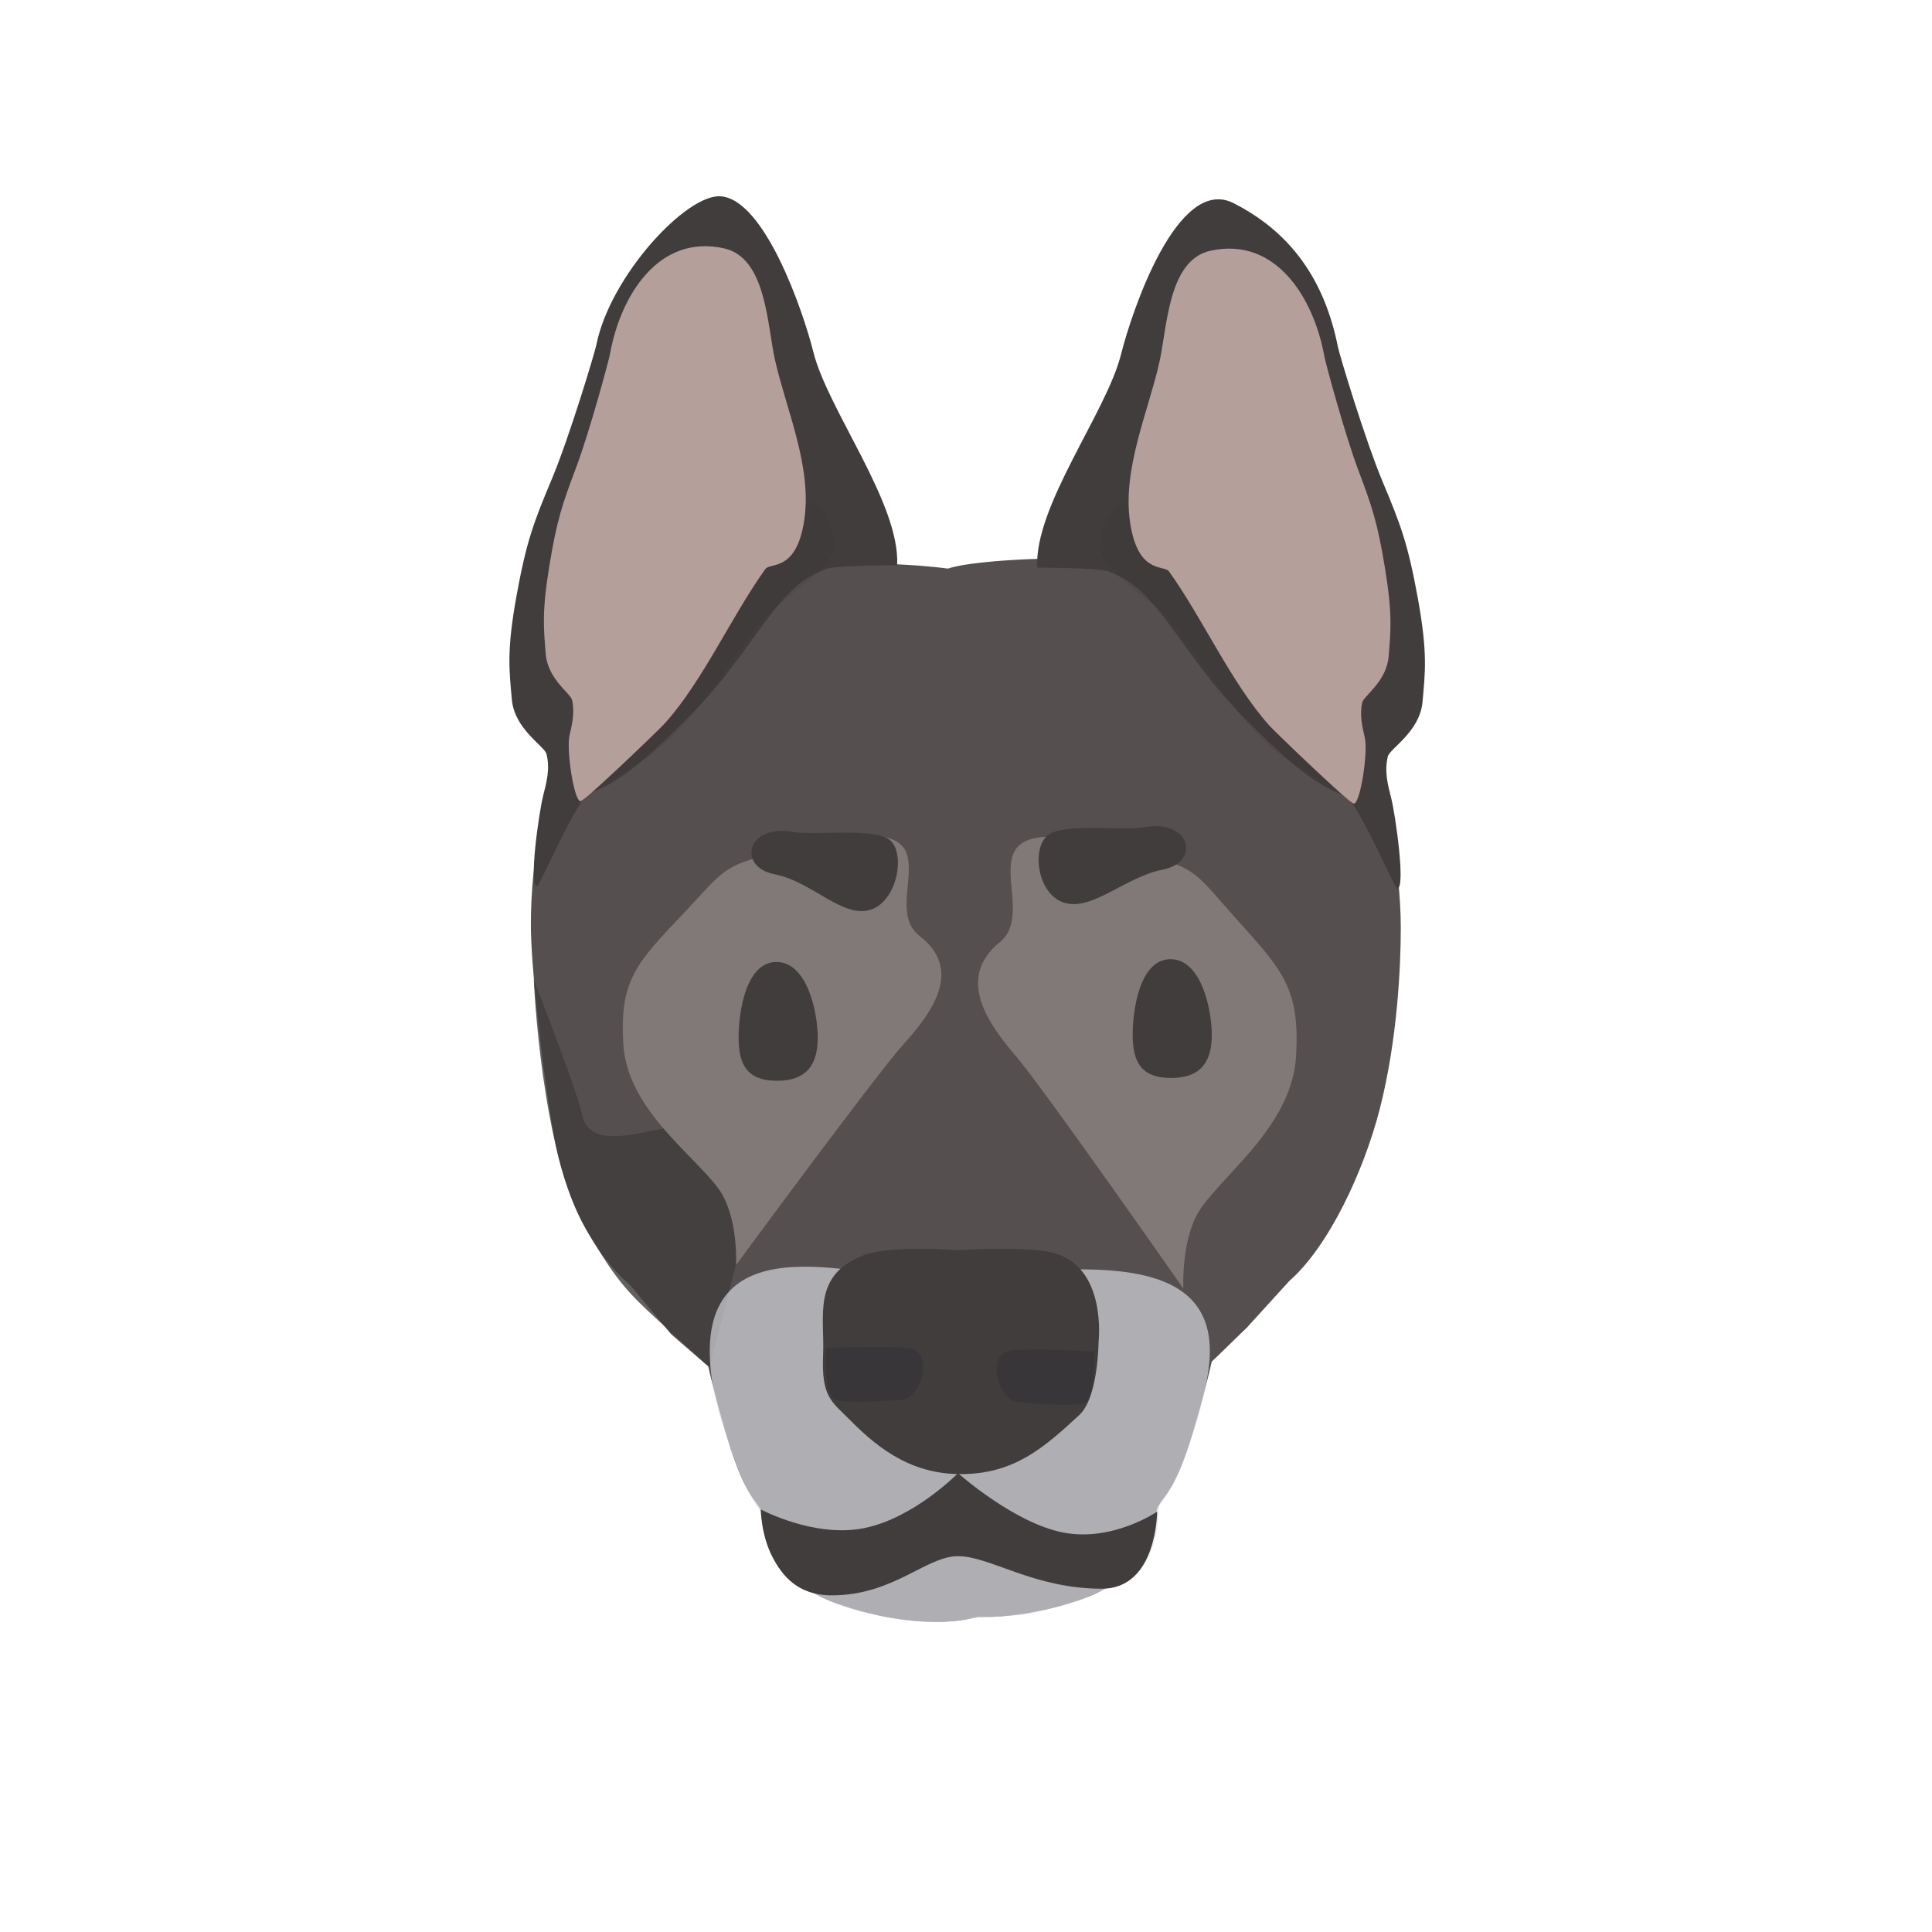 <svg width="300" height="300" viewBox="0 0 300 300" fill="none" xmlns="http://www.w3.org/2000/svg">
<path d="M188.177 211.357C188.177 211.357 204.44 196.802 211.523 179.706C218.784 162.183 214.233 153.922 213.171 136.939C212.109 119.955 214.739 122.591 208.881 111.338C203.024 100.085 202.06 95.533 189.214 90.099C176.369 84.665 147.407 87.055 146.739 88.606C138.943 106.697 139.615 159.462 139.615 159.462L139.723 185.859L139.714 200.023L138.358 228.769C138.358 228.769 136.489 243.632 141.858 248.111C147.025 252.42 158.467 251.639 167.882 248.362C174.619 246.017 179.473 241.103 179.522 235.344C179.542 232.979 181.216 233.293 183.562 227.323C185.909 221.353 188.177 211.357 188.177 211.357Z" fill="#564F50"/>
<path d="M109.96 212.115C109.96 212.115 95.215 199.724 88.131 182.628C86.622 178.986 85.815 173.029 85.189 170.026C82.803 158.579 84.124 151.15 84.966 137.696C86.028 120.713 83.398 123.349 89.255 112.096C95.112 100.843 96.077 96.291 108.922 90.857C121.767 85.423 150.729 87.812 151.398 89.364C159.194 107.455 158.522 160.22 158.522 160.22L158.413 186.617L158.423 200.781L159.779 229.527C159.779 229.527 161.648 244.39 156.278 248.869C151.112 253.178 139.67 252.397 130.255 249.12C123.518 246.775 118.664 241.861 118.615 236.102C118.595 233.737 116.921 234.051 114.574 228.081C112.227 222.111 109.96 212.115 109.96 212.115Z" fill="#564F50"/>
<path d="M158.898 144.735C155.521 129.41 155.937 119.485 165.319 102.193C165.319 102.193 175.657 86.44 168.219 86.753C168.219 86.753 183.625 86.234 188.402 89.01C208.255 100.549 217.512 124.05 217.512 144.127C217.512 149.718 217.05 161.319 214.228 172.281C211.756 181.877 206.324 193.563 200.196 198.916L193.589 206.177L188.157 211.413C188.157 211.413 181.182 186.273 181.03 173.791C180.918 164.658 174.57 165.004 168.461 160.898C164.663 158.346 160.956 154.074 158.898 144.735Z" fill="#564F50"/>
<path d="M139.24 145.493C142.617 130.167 142.201 120.243 132.819 102.951C132.819 102.951 122.481 87.198 129.919 87.511C129.919 87.511 114.513 86.992 109.736 89.768C89.883 101.306 82.434 123.597 82.434 143.674C82.434 149.265 83.835 163.456 85.923 175.849C87.581 185.691 91.814 194.321 97.942 199.674L104.21 207.171L109.98 212.17C109.98 212.17 116.955 187.03 117.108 174.548C117.22 165.416 123.568 165.761 129.677 161.656C133.475 159.104 137.181 154.831 139.24 145.493Z" fill="#564F50"/>
<path d="M110.176 212.262L116.038 189.58C116.038 189.58 108.233 179.063 106.932 175.831C105.631 172.599 91.996 180.563 90.403 173.139C89.519 169.022 82.887 152.141 82.887 152.141C82.887 152.141 84.025 179.101 90.995 190.871C94.704 197.134 96.464 199.665 100.532 203.483C104.599 207.301 110.176 212.262 110.176 212.262Z" fill="#413D3D" fill-opacity="0.81"/>
<path d="M155.256 146.291C162.019 140.785 147.434 125.323 171.937 131.275C186.365 134.778 184.514 134.378 191.845 142.54C199.176 150.701 201.846 153.425 201.26 163.921C200.674 174.416 190.792 181.636 186.601 187.433C183.326 191.961 183.753 200.1 183.753 200.1C183.753 200.1 161.952 168.875 157.711 163.945C153.222 158.728 148.493 151.797 155.256 146.291Z" fill="#817977"/>
<path d="M142.787 145.333C136.024 140.104 150.609 125.418 126.106 131.071C111.679 134.398 113.529 134.018 106.198 141.77C98.868 149.522 96.197 152.11 96.783 162.078C97.369 172.047 107.251 178.905 111.442 184.41C114.717 188.711 114.29 196.442 114.29 196.442C114.29 196.442 136.091 166.784 140.332 162.102C144.821 157.146 149.55 150.563 142.787 145.333Z" fill="#817977"/>
<path d="M143.774 198.556C162.676 197.706 190.372 191.709 187.682 212.462C186.988 217.821 185.536 221.712 184.661 224.402C182.566 230.842 181.236 231.725 179.989 233.985C179.989 233.985 180.15 241.85 175.709 245.029C174.818 245.667 173.691 246.496 171.972 246.587L167.526 248.625L159.193 250.749L151.4 251.253C150.865 251.362 148.236 251.831 145.349 251.856C142.351 251.883 139.07 251.457 137.35 251.067C133.973 250.303 132.632 250.352 128.005 248.213C126.629 247.576 125.239 246.716 124.054 245.948C124.054 245.948 122.593 244.581 121.802 243.739C120.458 242.309 120.145 241.501 120.145 241.501C119.579 240.843 119.079 239.261 118.842 238.185C118.469 236.489 118.531 235.383 118.531 235.383C117.833 234.338 115.774 231.941 113.367 224.702C112.369 221.701 110.583 217.191 110.253 211.304C109.009 189.057 135.405 198.932 143.774 198.556Z" fill="#DFE2E8" fill-opacity="0.644"/>
<path d="M148.765 228.75C148.765 228.75 141.933 235.731 134.175 237.289C126.418 238.847 118.125 234.375 118.125 234.375C118.125 234.375 118.177 238.457 120 241.875C121.414 244.525 123.75 247.724 129.15 247.724C138.75 247.724 143.781 241.642 148.765 241.642C153.75 241.642 160.496 246.694 171.107 246.694C179.681 246.694 179.681 234.729 179.681 234.729C179.681 234.729 172.763 239.47 165.081 237.969C157.398 236.468 148.765 228.75 148.765 228.75Z" fill="#413D3D"/>
<path d="M133.975 194.968C138.407 193.239 148.526 194.137 148.526 194.137C148.526 194.137 158.643 193.436 163.218 194.457C171.967 196.409 170.586 208.338 170.586 208.338C170.586 208.338 170.556 216.972 167.607 219.71C162.11 224.813 157.624 228.672 149.837 228.892C142.05 229.111 136.75 225.331 132.015 220.527C129.126 217.597 127.518 216.99 127.813 210.329C128.073 204.449 126.077 198.049 133.975 194.968Z" fill="#413D3D"/>
<path d="M129.445 217.223C127.848 216.263 128.264 209.332 128.264 209.332C128.264 209.332 140.334 208.79 141.989 209.59C144.214 210.665 143.726 215.404 140.59 217.312C140.59 217.312 131.042 218.184 129.445 217.223Z" fill="#383638"/>
<path d="M168.569 217.73C170.182 216.795 169.885 209.857 169.885 209.857C169.885 209.857 157.825 209.124 156.157 209.897C153.914 210.936 154.321 215.683 157.424 217.641C157.424 217.641 166.956 218.664 168.569 217.73Z" fill="#383638"/>
<path d="M181.835 167.389C186.576 167.389 188.166 164.737 188.166 160.697C188.166 156.659 186.501 148.941 181.76 148.941C177.019 148.941 175.881 156.659 175.881 160.697C175.881 164.737 177.094 167.389 181.835 167.389Z" fill="#413D3D"/>
<path d="M120.646 167.823C125.387 167.823 126.977 165.17 126.977 161.131C126.977 157.092 125.312 149.375 120.571 149.375C115.83 149.375 114.691 157.092 114.691 161.131C114.691 165.17 115.904 167.823 120.646 167.823Z" fill="#413D3D"/>
<path d="M83.383 137.625C83.796 137.666 89.663 123.799 91.591 123.128C93.52 122.457 96.73 121.154 103.164 115.017C109.597 108.88 111.777 106.32 117.327 98.579C122.877 90.838 124.806 89.763 128.281 88.355C129.723 87.77 139.308 87.77 139.308 87.77C139.796 78.18 128.552 63.682 126.292 54.643C124.665 48.135 118.717 31.018 111.932 30.483C106.58 30.06 94.731 42.904 92.609 53.514C92.358 54.771 88.398 67.926 85.653 74.474C82.908 81.023 81.745 84.007 80.201 92.541C78.657 101.076 79.068 103.976 79.476 108.611C79.884 113.246 84.553 115.857 84.858 117.075C85.449 119.439 84.842 121.556 84.338 123.573C83.659 126.29 82.079 137.495 83.383 137.625Z" fill="#413D3D"/>
<path d="M216.983 138C216.571 138.041 210.704 124.174 208.775 123.504C206.847 122.833 203.637 121.529 197.203 115.392C190.769 109.255 188.59 106.695 183.04 98.954C177.49 91.213 175.56 90.138 172.086 88.73C170.644 88.146 161.058 88.146 161.058 88.146C160.571 78.555 171.814 64.058 174.074 55.018C175.701 48.511 182.819 27.092 191.569 31.556C200.318 36.02 205.635 43.279 207.757 53.889C208.009 55.146 211.969 68.301 214.714 74.85C217.458 81.399 218.621 84.383 220.166 92.917C221.71 101.451 221.299 104.352 220.89 108.987C220.483 113.622 215.813 116.232 215.509 117.45C214.918 119.815 215.524 121.932 216.029 123.949C216.708 126.666 218.287 137.871 216.983 138Z" fill="#413D3D"/>
<path d="M94.423 120.453C94.423 120.453 89.876 124.221 99.483 118.29C108.888 112.483 115.429 98.326 120.226 94.428C125.024 90.531 129.62 87.164 129.498 84.758C129.261 80.075 127.235 78.35 126.703 77.943C124.689 76.399 125.292 79.436 123.757 83.779C122.532 87.246 119.251 87.896 119.251 87.896L109.432 100.725C109.432 100.725 99.52 117.255 94.423 120.453Z" fill="#383638" fill-opacity="0.192"/>
<path d="M205.943 120.824C205.943 120.824 210.489 124.592 200.883 118.661C191.477 112.854 184.937 98.697 180.139 94.799C175.342 90.901 170.746 87.535 170.868 85.129C171.104 80.446 173.131 78.721 173.662 78.314C175.676 76.77 175.073 79.807 176.608 84.15C177.834 87.617 181.114 88.267 181.114 88.267L190.934 101.096C190.934 101.096 200.846 117.626 205.943 120.824Z" fill="#383638" fill-opacity="0.192"/>
<path d="M90.122 124.412C90.731 124.48 102.341 113.314 103.253 112.3C109.127 105.766 113.67 95.551 118.858 88.338C119.597 87.311 123.724 88.879 124.904 80.624C126.084 72.369 122.06 63.535 120.341 55.89C119.104 50.385 118.986 40.024 112.43 38.566C102.237 36.298 96.341 45.961 94.727 54.935C94.536 55.998 91.525 67.125 89.437 72.664C87.35 78.203 86.466 80.727 85.291 87.946C84.117 95.164 84.43 97.617 84.74 101.538C85.05 105.458 88.601 107.666 88.832 108.697C89.282 110.696 88.82 112.487 88.437 114.193C87.921 116.491 89.13 124.303 90.122 124.412Z" fill="#B59F9A"/>
<path d="M210.246 124.788C209.636 124.855 198.026 113.689 197.114 112.675C191.24 106.142 186.697 95.927 181.509 88.713C180.77 87.686 176.643 89.254 175.463 80.999C174.283 72.744 178.307 63.91 180.026 56.265C181.263 50.761 181.382 40.399 187.937 38.94C198.131 36.673 204.027 46.336 205.64 55.31C205.831 56.373 208.843 67.5 210.93 73.039C213.017 78.578 213.902 81.102 215.076 88.321C216.25 95.539 215.937 97.992 215.628 101.913C215.317 105.833 211.766 108.042 211.535 109.072C211.085 111.071 211.547 112.862 211.93 114.568C212.447 116.866 211.237 124.678 210.246 124.788Z" fill="#B59F9A"/>
<path d="M120.275 135.756C126.107 136.88 130.839 142.664 135.201 141.259C139.563 139.854 140.8 131.675 137.723 130.137C134.647 128.599 126.285 129.742 123.28 129.195C115.89 127.85 114.443 134.632 120.275 135.756Z" fill="#413D3D"/>
<path d="M180.586 135.025C174.754 136.149 169.554 141.562 165.192 140.158C160.83 138.753 160.062 130.944 163.138 129.407C166.214 127.869 174.576 129.011 177.581 128.465C184.971 127.12 186.418 133.902 180.586 135.025Z" fill="#413D3D"/>
</svg>
